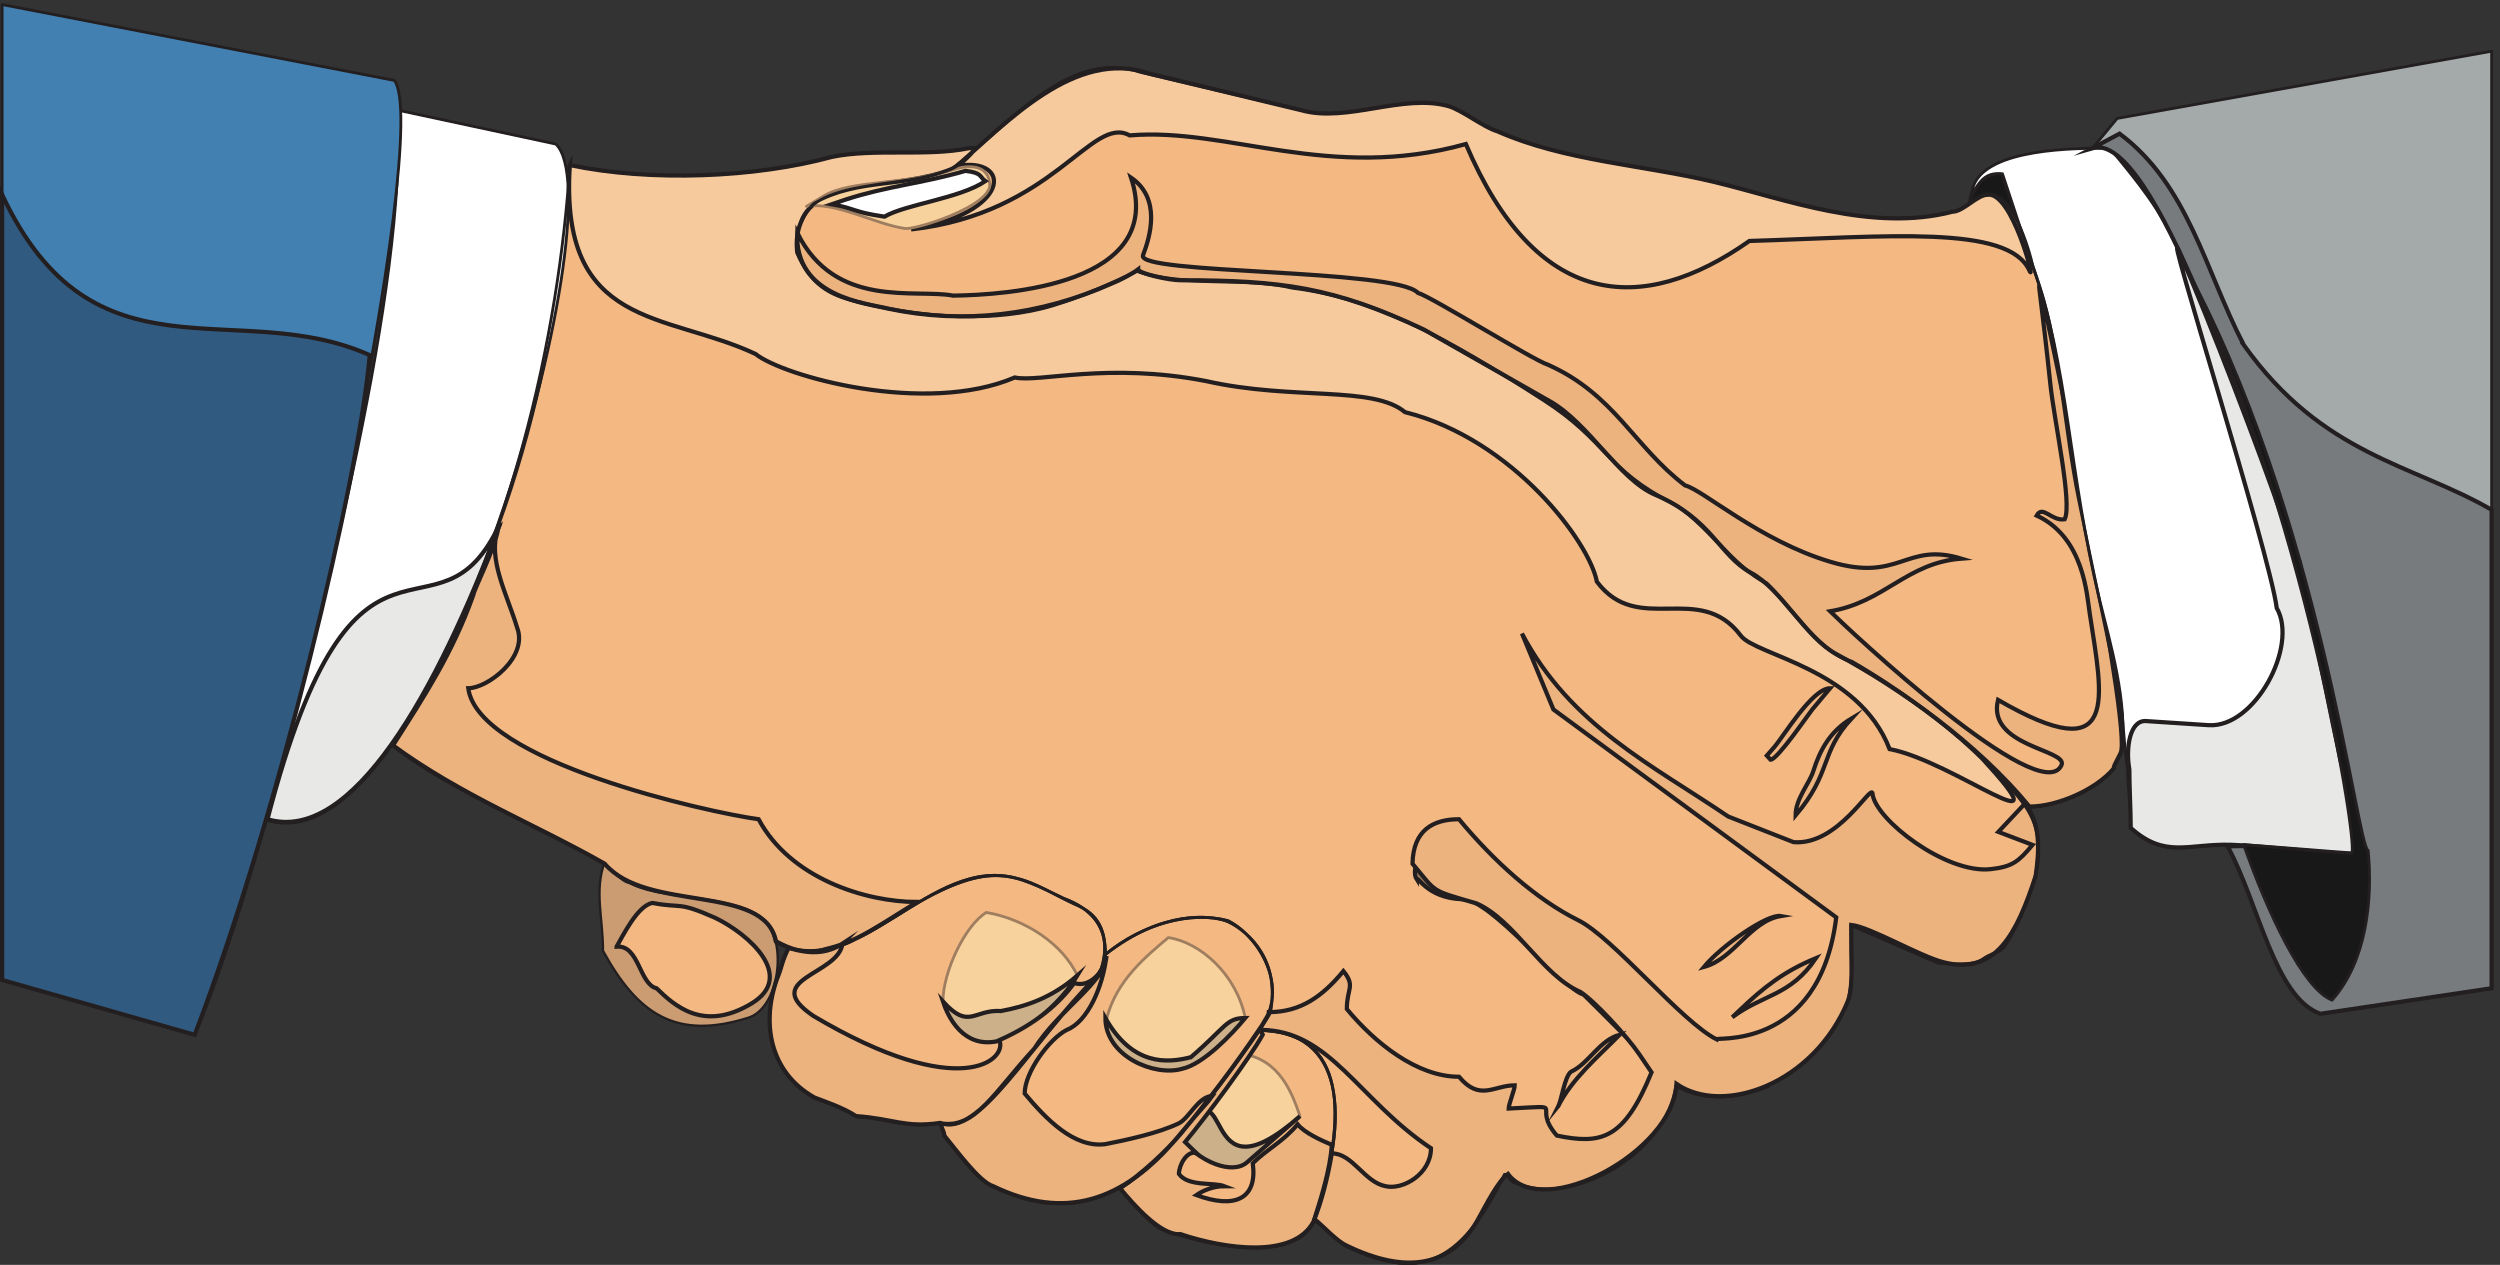 <svg xmlns="http://www.w3.org/2000/svg" xml:space="preserve" width="590.44" height="298.728"><rect width="100%" height="100%" fill="#333333" stroke="none"/><path d="M3496.05 1886.4c4.86 10.32 19.43 57.69 58.91 51.01 9.11-27.93 18.22-55.87 27.33-83.8-10.33 10.32-27.33 75.3-86.24 32.79" style="fill:#191818;fill-opacity:1;fill-rule:evenodd;stroke:none" transform="matrix(.133 0 0 -.133 .056 298.794)"/><path d="M3496.05 1886.4c4.86 10.32 19.43 57.69 58.91 51.01 9.11-27.93 18.22-55.87 27.33-83.8-10.33 10.32-27.33 75.3-86.24 32.79z" style="fill:none;stroke:#231f20;stroke-width:5.04;stroke-linecap:butt;stroke-linejoin:round;stroke-miterlimit:10;stroke-dasharray:none;stroke-opacity:1" transform="matrix(.133 0 0 -.133 .056 298.794)"/><path d="M1011.42 1953.42c142.72-30.03 329.17-22.7 465.81 14.65 74.7 15.38 168.23 0 242.93 15.38h12.14c-12.14-15.38-30.36-32.22-43.73-37.35-86.23-35.89-239.28-15.38-266.6-93.75-6.69-16.11-9.11-32.96-6.69-54.19 25.51-59.33 60.74-74.71 99.6-84.96 105.07-27.83 229.57-39.55 334.63-13.92 50.41 12.45 125.12 43.95 168.84 66.65 84.41-30.03 191.91-9.52 276.93-30.03 148.18-18.31 276.33-90.81 445.16-199.21 112.96-72.51 110.53-123.04 228.95-183.1 55.88-30.03 110.54-115.72 167.62-142.08 44.34-43.95 95.35-124.51 151.22-139.16 81.38-46.87 168.84-111.319 231.4-172.838 74.08-80.563 151.82-120.114 54.04-309.071-22.47-44.679-26.11-27.832-53.44-46.871-16.4-11.718-51.62-8.789-78.35-7.332l-155.47 67.383c0-44.672 6.07-89.351-6.07-134.762-43.73-127.429-205.27-209.461-304.87-150.14-17.61-122.309-186.45-216.789-286.05-172.11-6.07 0-12.14 14.653-18.21 14.653C2589.83-7.93 2512.7-24.769 2390.63 33.09c-12.75 5.86-45.55 41.738-58.3 46.87 67.41 187.489 52.83 336.899-96.57 336.899 57.09 76.172-1.21 167.719-55.87 194.821-66.2 17.582-150.61-5.129-217.42-60.059 0 52-18.82 74.707-55.87 90.09-31.58 14.641-68.63 37.348-99.6 44.668-155.47 44.68-281.18-187.488-430.58-112.789-12.76 68.851-88.67 68.121-210.13 89.359-46.16 9.52-61.95 21.973-94.14 49.801-111.736 68.84-272.068 127.441-374.709 209.461C934.293 1316.97 992.602 1661.2 1011.42 1953.42Zm677.76-6.59c93.53 66.65 204.67 216.79 335.24 171.38l286.04-67.38c80.77-22.7 180.37 30.03 261.15 7.32 24.9-7.32 61.94-37.35 86.84-44.67 118.43-52.73 261.15-60.06 385.64-90.09 124.5-30.02 279.37-90.08 422.69-52.73 18.83 0 43.73 30.03 61.95 30.03 43.73 7.32 74.7-97.41 80.77-127.44 62.55-172.11 63.77-368.39 118.43-591.77 18.22-73.97 51.01-185.289 38.86-267.32 0-7.332-13.96-25.64-13.96-32.961-30.98-37.347-99.6-67.379-149.4-67.379-92.92 112.789-230.17 210.2-341.92 270.25-55.87 29.3-97.17 115.72-153.04 145.75-55.87 30.03-68.63 95.21-170.05 138.42-63.77 27.1-117.82 126.7-186.44 165.52l-224.1 127.44c-160.33 75.43-252.03 87.88-432.41 87.88-20.04 0-74.7 11.72-74.7 19.05-10.32-8.06-32.18-19.05-46.14-24.9-128.15-57.13-263.58-73.24-397.8-44.68-38.26 9.52-166.4 19.77-161.55 134.76 0 7.32 18.83 45.41 30.98 52.73 80.77 44.68 160.94 24.17 242.92 60.79zM1520.35 580.191c-26.72-17.582-81.99-29.3-120.25-17.582-10.93-20.507-12.75-35.16-18.22-48.339-32.18-82.032-16.39-172.84 64.38-217.52 18.82-7.32 50.4-17.578 73.48-32.961 68.02-4.391 85.64-21.238 149.4-11.719 70.45-25.629 151.22 131.828 281.79 263.668 5.47 12.453 41.3 97.403-62.55 135.492-87.45 42.481-127.53 68.84-266-11.718-34-19.774-68.02-39.551-102.03-59.321zm442.12-28.57c101.42 79.828 187.05 68.848 213.17 60.059 26.11-8.789 102.03-62.25 78.95-165.52-27.94-47.609-111.75-156.73-161.55-216.789-99.59-120.109-205.27-150.14-329.77-90.082-24.89 7.32-68.01 67.383-86.84 90.082 0 7.32-6.07 14.649-6.07 21.969 60.73-11.719 96.56 57.859 165.79 132.558 43.12 68.122 125.73 122.313 126.32 167.723zm275.11-133.293c152.44-5.859 155.48-148.68 99-331.777-35.84-107.66-264.79-27.102-274.51-22.7-18.83 8.06-55.26 49.797-74.09 72.508 81.38 41.743 210.74 226.309 249.6 281.969" style="fill:#f4b882;fill-opacity:1;fill-rule:evenodd;stroke:none" transform="matrix(.133 0 0 -.133 .056 298.794)"/><path d="M1011.42 1953.42c142.72-30.03 329.17-22.7 465.81 14.65 74.7 15.38 168.23 0 242.93 15.38h12.14c-12.14-15.38-30.36-32.22-43.73-37.35-86.23-35.89-239.28-15.38-266.6-93.75-6.69-16.11-9.11-32.96-6.69-54.19 25.51-59.33 60.74-74.71 99.6-84.96 105.07-27.83 229.57-39.55 334.63-13.92 50.41 12.45 125.12 43.95 168.84 66.65 84.41-30.03 191.91-9.52 276.93-30.03 148.18-18.31 276.33-90.81 445.16-199.21 112.96-72.51 110.53-123.04 228.95-183.1 55.88-30.03 110.54-115.72 167.62-142.08 44.34-43.95 95.35-124.51 151.22-139.16 81.38-46.87 168.84-111.319 231.4-172.838 74.08-80.563 151.82-120.114 54.04-309.071-22.47-44.679-26.11-27.832-53.44-46.871-16.4-11.718-51.62-8.789-78.35-7.332l-155.47 67.383c0-44.672 6.07-89.351-6.07-134.762-43.73-127.429-205.27-209.461-304.87-150.14-17.61-122.309-186.45-216.789-286.05-172.11-6.07 0-12.14 14.653-18.21 14.653C2589.83-7.93 2512.7-24.769 2390.63 33.09c-12.75 5.86-45.55 41.738-58.3 46.87 67.41 187.489 52.83 336.899-96.57 336.899 57.09 76.172-1.21 167.719-55.87 194.821-66.2 17.582-150.61-5.129-217.42-60.059 0 52-18.82 74.707-55.87 90.09-31.58 14.641-68.63 37.348-99.6 44.668-155.47 44.68-281.18-187.488-430.58-112.789-12.76 68.851-88.67 68.121-210.13 89.359-46.16 9.52-61.95 21.973-94.14 49.801-111.736 68.84-272.068 127.441-374.709 209.461C934.293 1316.97 992.602 1661.2 1011.42 1953.42Zm677.76-6.59c93.53 66.65 204.67 216.79 335.24 171.38l286.04-67.38c80.77-22.7 180.37 30.03 261.15 7.32 24.9-7.32 61.94-37.35 86.84-44.67 118.43-52.73 261.15-60.06 385.64-90.09 124.5-30.02 279.37-90.08 422.69-52.73 18.83 0 43.73 30.03 61.95 30.03 43.73 7.32 74.7-97.41 80.77-127.44 62.55-172.11 63.77-368.39 118.43-591.77 18.22-73.97 51.01-185.289 38.86-267.32 0-7.332-13.96-25.64-13.96-32.961-30.98-37.347-99.6-67.379-149.4-67.379-92.92 112.789-230.17 210.2-341.92 270.25-55.87 29.3-97.17 115.72-153.04 145.75-55.87 30.03-68.63 95.21-170.05 138.42-63.77 27.1-117.82 126.7-186.44 165.52l-224.1 127.44c-160.33 75.43-252.03 87.88-432.41 87.88-20.04 0-74.7 11.72-74.7 19.05-10.32-8.06-32.18-19.05-46.14-24.9-128.15-57.13-263.58-73.24-397.8-44.68-38.26 9.52-166.4 19.77-161.55 134.76 0 7.32 18.83 45.41 30.98 52.73 80.77 44.68 160.94 24.17 242.92 60.79zM1520.35 580.191c-26.72-17.582-81.99-29.3-120.25-17.582-10.93-20.507-12.75-35.16-18.22-48.339-32.18-82.032-16.39-172.84 64.38-217.52 18.82-7.32 50.4-17.578 73.48-32.961 68.02-4.391 85.64-21.238 149.4-11.719 70.45-25.629 151.22 131.828 281.79 263.668 5.47 12.453 41.3 97.403-62.55 135.492-87.45 42.481-127.53 68.84-266-11.718-34-19.774-68.02-39.551-102.03-59.321zm442.12-28.57c101.42 79.828 187.05 68.848 213.17 60.059 26.11-8.789 102.03-62.25 78.95-165.52-27.94-47.609-111.75-156.73-161.55-216.789-99.59-120.109-205.27-150.14-329.77-90.082-24.89 7.32-68.01 67.383-86.84 90.082 0 7.32-6.07 14.649-6.07 21.969 60.73-11.719 96.56 57.859 165.79 132.558 43.12 68.122 125.73 122.313 126.32 167.723zm275.11-133.293c152.44-5.859 155.48-148.68 99-331.777-35.84-107.66-264.79-27.102-274.51-22.7-18.83 8.06-55.26 49.797-74.09 72.508 81.38 41.743 210.74 226.309 249.6 281.969z" style="fill:none;stroke:#231f20;stroke-width:5.04;stroke-linecap:butt;stroke-linejoin:round;stroke-miterlimit:10;stroke-dasharray:none;stroke-opacity:1" transform="matrix(.133 0 0 -.133 .056 298.794)"/><path d="M1073.38 716.406c6.07-7.32 30.97-37.351 43.72-37.351 68.02-22.707 155.48-22.707 223.5-52.731 61.94-30.027 47.37-167.719-11.54-186.758-129.36-41.019-197.38 6.59-258.72 118.641 0 60.059-15.79 105.469 3.04 158.199" style="fill:#cb9c72;fill-opacity:1;fill-rule:evenodd;stroke:none" transform="matrix(.133 0 0 -.133 .056 298.794)"/><path d="M1073.38 716.406c6.07-7.32 30.97-37.351 43.72-37.351 68.02-22.707 155.48-22.707 223.5-52.731 61.94-30.027 47.37-167.719-11.54-186.758-129.36-41.019-197.38 6.59-258.72 118.641 0 60.059-15.79 105.469 3.04 158.199z" style="fill:none;stroke:#231f20;stroke-width:4.183;stroke-linecap:butt;stroke-linejoin:round;stroke-miterlimit:10;stroke-dasharray:none;stroke-opacity:1" transform="matrix(.133 0 0 -.133 .056 298.794)"/><path d="M1011.43 1953.42c142.72-30.03 329.17-22.7 465.81 14.65 74.7 15.38 168.23 0 242.93 15.38h12.14c-12.14-15.38-30.36-32.22-43.73-37.35-86.23-35.89-239.28-15.38-266.6-93.75-6.69-16.11-9.11-32.96-6.69-54.19 25.51-59.33 60.74-74.71 99.6-84.96 105.07-27.83 229.57-39.55 334.63-13.92 50.41 12.45 125.11 43.95 168.84 66.65 84.41-30.03 191.91-9.52 276.93-30.03 148.18-18.31 276.33-90.81 445.16-199.21 112.96-72.51 110.53-123.04 228.95-183.1 55.88-30.03 110.54-115.72 167.62-142.08 44.34-43.95 95.35-124.51 151.22-139.16 81.38-46.87 168.84-111.319 231.39-172.838 155.47-169.184-51.01-4.403-164.58 16.84-55.27 143.548-238.07 166.258-264.18 201.408-74.09 98.14-182.2-2.19-255.68 95.95-12.75 68.84-147.58 252.67-340.7 301.01-57.09 47.6-199.2 20.51-352.24 54.93-176.12 34.42-297.59-2.93-340.71 6.59-159.11-68.11-411.14 2.2-460.34 41.75-159.11 74.7-348.591 43.21-329.77 335.43zm687.48-1.46c87.45 76.17 210.74 209.46 341.31 164.05l270.25-65.18c80.77-22.7 180.37 30.03 261.15 7.32 24.9-7.32 61.94-37.35 86.84-44.67 118.43-52.73 261.15-60.06 385.64-90.09 124.5-30.02 279.37-90.08 422.69-52.73 18.83 0 43.73 30.03 61.95 30.03 43.73 7.32 86.84-161.86 74.7-134.76-37.05 82.76-255.07 60.06-497.39 52.73-192.52-135.49-378.96-120.11-503.46 172.11-242.32-67.38-422.69 30.03-596.99 15.38-68.02 37.36-134.21-138.42-388.07-166.98 178.55 29.29 180.37 129.63 81.38 112.79" style="fill:#f6ca9d;fill-opacity:1;fill-rule:evenodd;stroke:none" transform="matrix(.133 0 0 -.133 .056 298.794)"/><path d="M1011.43 1953.42c142.72-30.03 329.17-22.7 465.81 14.65 74.7 15.38 168.23 0 242.93 15.38h12.14c-12.14-15.38-30.36-32.22-43.73-37.35-86.23-35.89-239.28-15.38-266.6-93.75-6.69-16.11-9.11-32.96-6.69-54.19 25.51-59.33 60.74-74.71 99.6-84.96 105.07-27.83 229.57-39.55 334.63-13.92 50.41 12.45 125.11 43.95 168.84 66.65 84.41-30.03 191.91-9.52 276.93-30.03 148.18-18.31 276.33-90.81 445.16-199.21 112.96-72.51 110.53-123.04 228.95-183.1 55.88-30.03 110.54-115.72 167.62-142.08 44.34-43.95 95.35-124.51 151.22-139.16 81.38-46.87 168.84-111.319 231.39-172.838 155.47-169.184-51.01-4.403-164.58 16.84-55.27 143.548-238.07 166.258-264.18 201.408-74.09 98.14-182.2-2.19-255.68 95.95-12.75 68.84-147.58 252.67-340.7 301.01-57.09 47.6-199.2 20.51-352.24 54.93-176.12 34.42-297.59-2.93-340.71 6.59-159.11-68.11-411.14 2.2-460.34 41.75-159.11 74.7-348.591 43.21-329.77 335.43zm687.48-1.46c87.45 76.17 210.74 209.46 341.31 164.05l270.25-65.18c80.77-22.7 180.37 30.03 261.15 7.32 24.9-7.32 61.94-37.35 86.84-44.67 118.43-52.73 261.15-60.06 385.64-90.09 124.5-30.02 279.37-90.08 422.69-52.73 18.83 0 43.73 30.03 61.95 30.03 43.73 7.32 86.84-161.86 74.7-134.76-37.05 82.76-255.07 60.06-497.39 52.73-192.52-135.49-378.96-120.11-503.46 172.11-242.32-67.38-422.69 30.03-596.99 15.38-68.02 37.36-134.21-138.42-388.07-166.98 178.55 29.29 180.37 129.63 81.38 112.79z" style="fill:none;stroke:#231f20;stroke-width:7.5;stroke-linecap:butt;stroke-linejoin:miter;stroke-miterlimit:10;stroke-dasharray:none;stroke-opacity:1" transform="matrix(.133 0 0 -.133 .056 298.794)"/><path d="M1094.51 565.527c10.32 17.571 37.04 73.239 63.76 77.629 54.05-10.25 43.12 3.66 111.14-26.371 61.95-30.019 142.72-104 65.59-151.597-86.24-52.731-138.47-3.661-169.44 26.367-30.97 7.32-30.97 77.633-71.05 73.972" style="fill:#f4b882;fill-opacity:1;fill-rule:evenodd;stroke:none" transform="matrix(.133 0 0 -.133 .056 298.794)"/><path d="M1094.51 565.527c10.32 17.571 37.04 73.239 63.76 77.629 54.05-10.25 43.12 3.66 111.14-26.371 61.95-30.019 142.72-104 65.59-151.597-86.24-52.731-138.47-3.661-169.44 26.367-30.97 7.32-30.97 77.633-71.05 73.972z" style="fill:none;stroke:#231f20;stroke-width:7.5;stroke-linecap:butt;stroke-linejoin:miter;stroke-miterlimit:10;stroke-dasharray:none;stroke-opacity:1" transform="matrix(.133 0 0 -.133 .056 298.794)"/><path d="M2206 375.109c66.2-10.257 88.06-69.578 102.03-110.597l-94.13-82.024c-26.11-22.707-84.42 0-120.86 45.403 24.9 30.031 75.92 94.48 112.96 147.218zM1751.13 626.32c-37.66-22.711-77.13-105.468-77.13-158.199 18.22-52.73 55.87-88.621 112.35-65.922 55.27 29.301 101.42 69.582 126.32 112.063-25.5 54.929-90.49 99.609-161.54 112.058zm323.09-44.679c-35.83-30.762-92.92-74.7-109.93-145.75 0-67.379 85.03-101.801 134.83-87.153 37.04 8.063 86.84 60.063 111.74 90.082-15.79 78.371-80.77 134.762-136.64 142.821zM1695.26 1946.09c24.29 8.05 61.94 8.79 61.94-30.03-6.07-37.35-124.5-75.43-149.4-75.43-55.87 8.05-124.5 48.33-176.12 39.55l30.37 18.3c47.98 29.31 150.61 19.79 233.21 47.61" style="fill:#f8d29d;fill-opacity:1;fill-rule:evenodd;stroke:none" transform="matrix(.133 0 0 -.133 .056 298.794)"/><path d="M2206 375.109c66.2-10.257 88.06-69.578 102.03-110.597l-94.13-82.024c-26.11-22.707-84.42 0-120.86 45.403 24.9 30.031 75.92 94.48 112.96 147.218zM1751.13 626.32c-37.66-22.711-77.13-105.468-77.13-158.199 18.22-52.73 55.87-88.621 112.35-65.922 55.27 29.301 101.42 69.582 126.32 112.063-25.5 54.929-90.49 99.609-161.54 112.058zm323.09-44.679c-35.83-30.762-92.92-74.7-109.93-145.75 0-67.379 85.03-101.801 134.83-87.153 37.04 8.063 86.84 60.063 111.74 90.082-15.79 78.371-80.77 134.762-136.64 142.821zM1695.26 1946.09c24.29 8.05 61.94 8.79 61.94-30.03-6.07-37.35-124.5-75.43-149.4-75.43-55.87 8.05-124.5 48.33-176.12 39.55l30.37 18.3c47.98 29.31 150.61 19.79 233.21 47.61z" style="fill:none;stroke:#9f7e60;stroke-width:5.04;stroke-linecap:butt;stroke-linejoin:round;stroke-miterlimit:10;stroke-dasharray:none;stroke-opacity:1" transform="matrix(.133 0 0 -.133 .056 298.794)"/><path d="M1714.08 1943.17c30.37-3.66 24.29-10.25 35.23-18.31-45.55-30.76-141.51-41.01-179.16-62.99-55.87 8.06-52.23 14.65-93.53 21.98l23.69 8.05c76.52 24.9 136.04 28.56 213.77 51.27" style="fill:#fff;fill-opacity:1;fill-rule:evenodd;stroke:none" transform="matrix(.133 0 0 -.133 .056 298.794)"/><path d="M1714.08 1943.17c30.37-3.66 24.29-10.25 35.23-18.31-45.55-30.76-141.51-41.01-179.16-62.99-55.87 8.06-52.23 14.65-93.53 21.98l23.69 8.05c76.52 24.9 136.04 28.56 213.77 51.27z" style="fill:none;stroke:#231f20;stroke-width:7.5;stroke-linecap:butt;stroke-linejoin:miter;stroke-miterlimit:10;stroke-dasharray:none;stroke-opacity:1" transform="matrix(.133 0 0 -.133 .056 298.794)"/><path d="m2308.03 264.516-94.13-82.02c-26.11-22.711-84.42 0-120.86 45.399 102.03 150.152 27.94-128.16 214.99 36.621zM2114.3 369.258c-42.51-10.992-103.85-15.383-151.83 69.566 0-67.379 86.85-104.726 136.65-90.078 37.04 8.059 86.84 60.059 111.74 90.078-34.01 0-33.4-15.379-96.56-69.566zm-337.06 82.019c-49.19 2.93-56.48-34.422-103.24 16.848 18.22-54.199 57.09-87.891 113.57-65.18 48.58 23.43 96.56 64.45 125.1 111.321-46.15-40.282-92.31-54.93-135.43-62.989" style="fill:#ccb089;fill-opacity:1;fill-rule:evenodd;stroke:none" transform="matrix(.133 0 0 -.133 .056 298.794)"/><path d="m2308.03 264.516-94.13-82.02c-26.11-22.711-84.42 0-120.86 45.399 102.03 150.152 27.94-128.16 214.99 36.621zM2114.3 369.258c-42.51-10.992-103.85-15.383-151.83 69.566 0-67.379 86.85-104.726 136.65-90.078 37.04 8.059 86.84 60.059 111.74 90.078-34.01 0-33.4-15.379-96.56-69.566zm-337.06 82.019c-49.19 2.93-56.48-34.422-103.24 16.848 18.22-54.199 57.09-87.891 113.57-65.18 48.58 23.43 96.56 64.45 125.1 111.321-46.15-40.282-92.31-54.93-135.43-62.989z" style="fill:none;stroke:#231f20;stroke-width:7.5;stroke-linecap:butt;stroke-linejoin:miter;stroke-miterlimit:10;stroke-dasharray:none;stroke-opacity:1" transform="matrix(.133 0 0 -.133 .056 298.794)"/><path d="M2260.66 424.188c12.76 0 24.9 0 37.05-7.333l68.62 21.969c0-44.668 105.68-104.726 130.58-120.109 49.8-21.969 68.62-104.731 124.5-104.731-18.83-7.32-43.73 0-62.56 7.321-37.04 15.383-80.77 68.121-117.82 82.761-24.9 14.649-80.77 74.711-99.6 97.411-24.89 0-55.87 7.328-80.77 22.711zm714.81-101.813c40.69-30.758 108.1-28.559 165.79-2.93-74.7-36.621-158.5 21.243-227.74 82.032-38.26 33.687-75.91 90.82-113.56 112.789-61.95 30.031-123.9 127.441-186.45 157.468-6.07 0-35.83 7.321-41.9 14.641 0 30.031-21.26 57.859-40.09 65.191-6.07-14.652-27.93-49.07-15.79-67.378 0 10.25 16.4-32.231 79.56-34.43 47.37 5.859 182.19-161.863 216.2-169.184 84.42-82.758 160.94-164.789 163.98-158.199" style="fill:#9f7e60;fill-opacity:1;fill-rule:evenodd;stroke:none" transform="matrix(.133 0 0 -.133 .056 298.794)"/><path d="M2260.66 424.188c12.76 0 24.9 0 37.05-7.333l68.62 21.969c0-44.668 105.68-104.726 130.58-120.109 49.8-21.969 68.62-104.731 124.5-104.731-18.83-7.32-43.73 0-62.56 7.321-37.04 15.383-80.77 68.121-117.82 82.761-24.9 14.649-80.77 74.711-99.6 97.411-24.89 0-55.87 7.328-80.77 22.711zm714.81-101.813c40.69-30.758 108.1-28.559 165.79-2.93-74.7-36.621-158.5 21.243-227.74 82.032-38.26 33.687-75.91 90.82-113.56 112.789-61.95 30.031-123.9 127.441-186.45 157.468-6.07 0-35.83 7.321-41.9 14.641 0 30.031-21.26 57.859-40.09 65.191-6.07-14.652-27.93-49.07-15.79-67.378 0 10.25 16.4-32.231 79.56-34.43 47.37 5.859 182.19-161.863 216.2-169.184 84.42-82.758 160.94-164.789 163.98-158.199z" style="fill:none;stroke:#231f20;stroke-width:7.5;stroke-linecap:butt;stroke-linejoin:miter;stroke-miterlimit:10;stroke-dasharray:none;stroke-opacity:1" transform="matrix(.133 0 0 -.133 .056 298.794)"/><path d="M3048.35 400.699c-61.95 30.371-184.63 181.59-246.56 211.949-74.71 37.051-149.41 104.461-211.36 179.161-46.14 0-81.38-19.43-82.59-78.95 44.33-52.839 30.36-46.16 113.57-70.449 68.01-29.762 115.99-127.531 184.62-157.289 24.9-15.789 82.6-78.34 104.46-110.531l21.86-32.192c-48.59-119.027-88.67-128.75-168.22-112.347-47.98 55.871 25.5 53.437-85.64 47.98 0 7.278 10.93 34 10.93 41.289-37.04 0-61.94-29.148-98.99 15.192-74.7 0-149.4 60.117-199.2 120.238 0 37.66 15.79 40.09-6.07 67.41-37.65-45.539-76.52-72.871-132.39-72.871 0-7.289-15.19-24.301-15.19-31.578 123.9 0 174.3-124.5 303.05-210.129 0-45.551-49.8-74.703-80.77-67.41-37.65 7.277-58.3 58.297-95.35 58.297-7.29-44.34-19.43-89.278-30.97-116.61 18.84-15.18 38.87-38.859 57.69-47.37 103.85-50.4 185.23-38.86 232.6 46.16 15.19 27.331 35.84 68.632 53.45 81.382 62.55-84.422 293.94 39.469 299.4 159.719 83.2-57.09 243.53 0 304.27 146.969 9.11 21.261 6.07 69.84 6.07 91.711v43.718c33.4-3.636 120.86-55.257 163.37-66.199 93.52-24.289 130.57 51.02 163.97 153.051 6.68 44.941 9.11 93.52-18.83 128.75l-47.37-50.41 60.73-23.078c-24.9-29.762-35.83-38.871-74.7-43.121-79.55-8.5-205.27 88.668-209.52 134.218-1.82 18.832-60.73-92.918-140.29-86.238l-115.99 45.551c-133 90.488-279.97 160.937-366.21 324.908l55.87-134.818 502.25-369.25c-29.76-242.313-223.49-210.731-211.95-216.813Zm-282.4-119.64c6.07 7.293 11.53 54.66 23.68 62.55 31.58 14.582 49.8 55.879 86.25 65.59-38.88-39.469-85.64-78.949-109.93-128.14Zm259.32 248.39c30.97 37.66 112.96 94.742 136.64 90.492-54.66-9.113-82.59-75.91-136.64-90.492zm50.4-89.269 12.15 11.539c44.94 43.121 80.77 70.441 136.65 93.519-45.55-67.41-93.53-63.769-148.8-105.058zm112.37 358.308c0 29.762 24.89 57.09 31.57 78.953 12.14 38.258 30.36 71.059 68.02 93.528-57.09-61.949-34.62-95.957-99.59-172.481zm61.34 225.922c-31.59 0-82.61-85.629-99.61-105.058l-12.76-14.582 6.68-7.29c12.15 0 68.02 81.989 74.1 89.282zm-917.05-946.8c-35.23-66.801-157.29-49.188-236.86-22.47-33.4-3.64-81.98 51.02-106.88 81.38 39.47 26.121 83.2 67.41 108.1 97.171 49.8 60.129 97.78 123.891 139.69 185.84l5.46-10.332c-21.87-40.078-100.82-146.359-137.86-190.687l20.04-19.442c-17.01 4.86-30.98-21.859-30.98-37.039 16.4-23.082 61.95-14.582 80.78-21.859-18.83 0-37.66-7.293-49.8-15.793 67.41-24.899 108.71-7.899 100.2 56.48 24.91 24.903 54.66 38.86 79.57 69.231 12.14-15.18 41.9-28.539 60.72-36.442-2.43-43.117-20.04-97.777-32.18-136.039zm-368.04 471.28c-.6-44.942-85.02-95.961-128.14-164.59-69.23-74.692-105.06-143.93-165.79-132.391 0-7.289 6.07-14.57 6.07-21.859 18.83-22.469 61.95-82.602 86.84-89.879 124.5-60.133 230.18-30.371 329.77 89.879 49.8 60.121 46.77 52.828 59.52 70.449-24.9-.609-41.3-39.48-59.52-48.59-36.43-17.609-93.52-29.762-130.57-37.051-55.87-7.277-105.67 44.95-143.32 89.891 0 37.648 43.72 97.172 74.7 112.961 37.65 14.57 64.37 77.73 70.44 131.18zM883.895 1306.81c-18.832-52.84 15.789-114.78 34.007-174.9 20.039-52.84-52.839-107.5-86.847-107.5 17.609-129.961 425.725-220.449 515.605-232.601 55.87-104.457 188.87-146.969 281.79-146.969-67.41-40.692-103.24-69.84-163.37-83.809-32.18-10.929-61.94 0-87.45 13.969-20.65 103.238-230.17 50.41-304.25 137.859C954.941 780.27 817.082 834.93 697.441 922.988c56.481 88.672 105.672 163.372 142.723 267.222 0 7.28 38.867 83.2 43.731 116.6zm611.555-736.06c-26.72-17.609-57.09-19.43-95.35-7.289-10.93-20.652-12.75-35.223-18.22-48.582-32.18-81.988-16.39-172.481 64.38-217.418 18.82-7.289 50.4-17.609 73.48-32.801 68.02-4.851 85.64-21.25 149.4-12.14 70.45-25.508 151.22 131.781 281.79 264.179 2.43 6.071-15.79-24.898-43.72-15.789-26.72-35.828-66.2-71.66-133-101.422 15.18-34.617-69.24-111.75-330.38 43.121-96.56 65.59 45.55 72.871 51.62 128.141zm196.77 1150.85c93.52 1.22 378.35 18.83 315.8 209.53 54.05-37.05 34.01-104.46 21.26-137.86-12.76-34.01 447.6-23.69 488.28-66.81 24.89-7.28 205.87-120.24 230.77-127.53 118.43-52.84 153.05-145.76 243.55-214.38 30.96-7.29 133-98.39 257.5-135.43 124.48-37.66 133 35.83 233.19 5.46-97.17-7.29-136.03-77.13-233.19-93.52 29.14-29.15 375.91-354.669 411.14-272.689 10.32 27.328-133.01 32.801-112.96 115.389 218.02-126.319 185.83 2.43 162.76 154.26-4.86 30.37-9.72 134.22-94.14 173.08 10.93 19.44 26.12-10.32 49.8-6.68 13.97 28.55-18.83 175.52-25.51 240.5-6.68 64.37-13.96 123.28-19.43 168.22-9.72 75.92 157.9-736.062 145.75-818.038 0-7.293-13.96-26.122-13.96-33.411-30.98-37.043-99.6-67.41-149.4-67.41-92.92 112.957-230.17 210.129-341.92 270.249-55.87 29.16-97.17 115.39-153.04 145.15-55.87 30.37-68.63 95.35-170.05 138.47-63.77 27.33-117.82 126.93-186.44 165.8l-224.1 127.53c-160.33 75.31-252.03 87.45-432.41 87.45-20.04 0-74.7 12.15-74.7 19.44-10.32-7.9-32.18-19.44-46.14-24.9-128.15-57.09-263.58-73.49-397.8-44.94-38.26 9.71-166.4 20.04-161.55 134.82 67.42-136.65 210.13-98.99 276.94-111.75" style="fill:#edb37f;fill-opacity:1;fill-rule:evenodd;stroke:none" transform="matrix(.133 0 0 -.133 .056 298.794)"/><path d="M3048.35 400.699c-61.95 30.371-184.63 181.59-246.56 211.949-74.71 37.051-149.41 104.461-211.36 179.161-46.14 0-81.38-19.43-82.59-78.95 44.33-52.839 30.36-46.16 113.57-70.449 68.01-29.762 115.99-127.531 184.62-157.289 24.9-15.789 82.6-78.34 104.46-110.531l21.86-32.192c-48.59-119.027-88.67-128.75-168.22-112.347-47.98 55.871 25.5 53.437-85.64 47.98 0 7.278 10.93 34 10.93 41.289-37.04 0-61.94-29.148-98.99 15.192-74.7 0-149.4 60.117-199.2 120.238 0 37.66 15.79 40.09-6.07 67.41-37.65-45.539-76.52-72.871-132.39-72.871 0-7.289-15.19-24.301-15.19-31.578 123.9 0 174.3-124.5 303.05-210.129 0-45.551-49.8-74.703-80.77-67.41-37.65 7.277-58.3 58.297-95.35 58.297-7.29-44.34-19.43-89.278-30.97-116.61 18.84-15.18 38.87-38.859 57.69-47.37 103.85-50.4 185.23-38.86 232.6 46.16 15.19 27.331 35.84 68.632 53.45 81.382 62.55-84.422 293.94 39.469 299.4 159.719 83.2-57.09 243.53 0 304.27 146.969 9.11 21.261 6.07 69.84 6.07 91.711v43.718c33.4-3.636 120.86-55.257 163.37-66.199 93.52-24.289 130.57 51.02 163.97 153.051 6.68 44.941 9.11 93.52-18.83 128.75l-47.37-50.41 60.73-23.078c-24.9-29.762-35.83-38.871-74.7-43.121-79.55-8.5-205.27 88.668-209.52 134.218-1.82 18.832-60.73-92.918-140.29-86.238l-115.99 45.551c-133 90.488-279.97 160.937-366.21 324.908l55.87-134.818 502.25-369.25c-29.76-242.313-223.49-210.731-211.95-216.813Zm-282.4-119.64c6.07 7.293 11.53 54.66 23.68 62.55 31.58 14.582 49.8 55.879 86.25 65.59-38.88-39.469-85.64-78.949-109.93-128.14Zm259.32 248.39c30.97 37.66 112.96 94.742 136.64 90.492-54.66-9.113-82.59-75.91-136.64-90.492zm50.4-89.269 12.15 11.539c44.94 43.121 80.77 70.441 136.65 93.519-45.55-67.41-93.53-63.769-148.8-105.058zm112.37 358.308c0 29.762 24.89 57.09 31.57 78.953 12.14 38.258 30.36 71.059 68.02 93.528-57.09-61.949-34.62-95.957-99.59-172.481zm61.34 225.922c-31.59 0-82.61-85.629-99.61-105.058l-12.76-14.582 6.68-7.29c12.15 0 68.02 81.989 74.1 89.282zm-917.05-946.8c-35.23-66.801-157.29-49.188-236.86-22.47-33.4-3.64-81.98 51.02-106.88 81.38 39.47 26.121 83.2 67.41 108.1 97.171 49.8 60.129 97.78 123.891 139.69 185.84l5.46-10.332c-21.87-40.078-100.82-146.359-137.86-190.687l20.04-19.442c-17.01 4.86-30.98-21.859-30.98-37.039 16.4-23.082 61.95-14.582 80.78-21.859-18.83 0-37.66-7.293-49.8-15.793 67.41-24.899 108.71-7.899 100.2 56.48 24.91 24.903 54.66 38.86 79.57 69.231 12.14-15.18 41.9-28.539 60.72-36.442-2.43-43.117-20.04-97.777-32.18-136.039zm-368.04 471.28c-.6-44.942-85.02-95.961-128.14-164.59-69.23-74.692-105.06-143.93-165.79-132.391 0-7.289 6.07-14.57 6.07-21.859 18.83-22.469 61.95-82.602 86.84-89.879 124.5-60.133 230.18-30.371 329.77 89.879 49.8 60.121 46.77 52.828 59.52 70.449-24.9-.609-41.3-39.48-59.52-48.59-36.43-17.609-93.52-29.762-130.57-37.051-55.87-7.277-105.67 44.95-143.32 89.891 0 37.648 43.72 97.172 74.7 112.961 37.65 14.57 64.37 77.73 70.44 131.18zM883.895 1306.81c-18.832-52.84 15.789-114.78 34.007-174.9 20.039-52.84-52.839-107.5-86.847-107.5 17.609-129.961 425.725-220.449 515.605-232.601 55.87-104.457 188.87-146.969 281.79-146.969-67.41-40.692-103.24-69.84-163.37-83.809-32.18-10.929-61.94 0-87.45 13.969-20.65 103.238-230.17 50.41-304.25 137.859C954.941 780.27 817.082 834.93 697.441 922.988c56.481 88.672 105.672 163.372 142.723 267.222 0 7.28 38.867 83.2 43.731 116.6zm611.555-736.06c-26.72-17.609-57.09-19.43-95.35-7.289-10.93-20.652-12.75-35.223-18.22-48.582-32.18-81.988-16.39-172.481 64.38-217.418 18.82-7.289 50.4-17.609 73.48-32.801 68.02-4.851 85.64-21.25 149.4-12.14 70.45-25.508 151.22 131.781 281.79 264.179 2.43 6.071-15.79-24.898-43.72-15.789-26.72-35.828-66.2-71.66-133-101.422 15.18-34.617-69.24-111.75-330.38 43.121-96.56 65.59 45.55 72.871 51.62 128.141zm196.77 1150.85c93.52 1.22 378.35 18.83 315.8 209.53 54.05-37.05 34.01-104.46 21.26-137.86-12.76-34.01 447.6-23.69 488.28-66.81 24.89-7.28 205.87-120.24 230.77-127.53 118.43-52.84 153.05-145.76 243.55-214.38 30.96-7.29 133-98.39 257.5-135.43 124.48-37.66 133 35.83 233.19 5.46-97.17-7.29-136.03-77.13-233.19-93.52 29.14-29.15 375.91-354.669 411.14-272.689 10.32 27.328-133.01 32.801-112.96 115.389 218.02-126.319 185.83 2.43 162.76 154.26-4.86 30.37-9.72 134.22-94.14 173.08 10.93 19.44 26.12-10.32 49.8-6.68 13.97 28.55-18.83 175.52-25.51 240.5-6.68 64.37-13.96 123.28-19.43 168.22-9.72 75.92 157.9-736.062 145.75-818.038 0-7.293-13.96-26.122-13.96-33.411-30.98-37.043-99.6-67.41-149.4-67.41-92.92 112.957-230.17 210.129-341.92 270.249-55.87 29.16-97.17 115.39-153.04 145.15-55.87 30.37-68.63 95.35-170.05 138.47-63.77 27.33-117.82 126.93-186.44 165.8l-224.1 127.53c-160.33 75.31-252.03 87.45-432.41 87.45-20.04 0-74.7 12.15-74.7 19.44-10.32-7.9-32.18-19.44-46.14-24.9-128.15-57.09-263.58-73.49-397.8-44.94-38.26 9.71-166.4 20.04-161.55 134.82 67.42-136.65 210.13-98.99 276.94-111.75z" style="fill:none;stroke:#231f20;stroke-width:7.5;stroke-linecap:butt;stroke-linejoin:miter;stroke-miterlimit:10;stroke-dasharray:none;stroke-opacity:1" transform="matrix(.133 0 0 -.133 .056 298.794)"/><path d="M3497.76 1893.37c16.39 32.95 27.93 47.6 57.69 44.67l66.8-202.14c34.62-104.73 43.73-257.8 68.02-374.98l74.7-359.61c6.08-37.349 6.08-82.759 12.76-120.111 0-30.027 6.07-74.699 6.07-104.73 61.34-57.129 102.64-27.828 179.76-30.028 44.94-1.472 194.34-15.382 223.49-16.109-3.64 26.359-13.96 91.547-19.42 114.25-38.27 158.198-54.67 319.318-110.54 469.458-43.73 127.44-133.61 361.81-188.27 487.04-30.97 71.05-72.87 122.31-122.67 182.37-61.95 0-217.42 0-242.32-67.38zM706.555 2050.83l279.968-60.06c111.747-104.73-213.769-1291.2-511.96-1201.122 104.46 400.622 244.75 938.932 231.992 1261.182" style="fill:#fff;fill-opacity:1;fill-rule:evenodd;stroke:none" transform="matrix(.133 0 0 -.133 .056 298.794)"/><path d="M3497.76 1893.37c16.39 32.95 27.93 47.6 57.69 44.67l66.8-202.14c34.62-104.73 43.73-257.8 68.02-374.98l74.7-359.61c6.08-37.349 6.08-82.759 12.76-120.111 0-30.027 6.07-74.699 6.07-104.73 61.34-57.129 102.64-27.828 179.76-30.028 44.94-1.472 194.34-15.382 223.49-16.109-3.64 26.359-13.96 91.547-19.42 114.25-38.27 158.198-54.67 319.318-110.54 469.458-43.73 127.44-133.61 361.81-188.27 487.04-30.97 71.05-72.87 122.31-122.67 182.37-61.95 0-217.42 0-242.32-67.38zM706.555 2050.83l279.968-60.06c111.747-104.73-213.769-1291.2-511.96-1201.122 104.46 400.622 244.75 938.932 231.992 1261.182Z" style="fill:none;stroke:#231f20;stroke-width:5.04;stroke-linecap:butt;stroke-linejoin:round;stroke-miterlimit:10;stroke-dasharray:none;stroke-opacity:1" transform="matrix(.133 0 0 -.133 .056 298.794)"/><path d="m3.332 2238.48 696.59-134.76c68.019-90.08-180.379-1289.74-354.668-1694.759L3.332 506.371V2238.48" style="fill:#4380b2;fill-opacity:1;fill-rule:evenodd;stroke:none" transform="matrix(.133 0 0 -.133 .056 298.794)"/><path d="m3.332 2238.48 696.59-134.76c68.019-90.08-180.379-1289.74-354.668-1694.759L3.332 506.371Z" style="fill:none;stroke:#231f20;stroke-width:5.04;stroke-linecap:butt;stroke-linejoin:round;stroke-miterlimit:10;stroke-dasharray:none;stroke-opacity:1" transform="matrix(.133 0 0 -.133 .056 298.794)"/><path d="M3.332 1900.85c162.152-344.96 416.621-179.44 652.863-284.9-18.832-217.52-161.543-816.622-310.941-1206.989L3.332 506.371V1900.85" style="fill:#315a80;fill-opacity:1;fill-rule:evenodd;stroke:none" transform="matrix(.133 0 0 -.133 .056 298.794)"/><path d="M3.332 1900.85c162.152-344.96 416.621-179.44 652.863-284.9-18.832-217.52-161.543-816.622-310.941-1206.989L3.332 506.371Z" style="fill:none;stroke:#231f20;stroke-width:7.5;stroke-linecap:butt;stroke-linejoin:miter;stroke-miterlimit:10;stroke-dasharray:none;stroke-opacity:1" transform="matrix(.133 0 0 -.133 .056 298.794)"/><path d="M4424.13 2155.68v-1664l-304.26-45.399c-81.38 29.289-109.93 199.207-164.58 298.809l231.99-14.649c-21.26 112.059-58.91 246.821-103.85 517.809-93.53 250.47-260.54 766.81-368.03 735.32l43.72 52.73 665.01 119.38" style="fill:#a4a9a9;fill-opacity:1;fill-rule:evenodd;stroke:none" transform="matrix(.133 0 0 -.133 .056 298.794)"/><path d="M4424.13 2155.68v-1664l-304.26-45.399c-81.38 29.289-109.93 199.207-164.58 298.809l231.99-14.649c-21.26 112.059-58.91 246.821-103.85 517.809-93.53 250.47-260.54 766.81-368.03 735.32l43.72 52.73z" style="fill:none;stroke:#231f20;stroke-width:5.04;stroke-linecap:butt;stroke-linejoin:round;stroke-miterlimit:10;stroke-dasharray:none;stroke-opacity:1" transform="matrix(.133 0 0 -.133 .056 298.794)"/><path d="M3983.83 1634.22c140.29-197.02 300.01-211.67 440.3-292.96V491.68l-304.26-45.399c-81.38 29.289-109.93 197.739-164.58 297.348 78.34 2.93 155.47-7.328 231.99-13.188-21.26 112.059-58.91 246.821-103.85 517.809-93.53 250.47-260.54 766.81-368.03 735.32l47.98 25.63c122.06-90.82 151.82-242.42 220.45-374.98" style="fill:#777b7e;fill-opacity:1;fill-rule:evenodd;stroke:none" transform="matrix(.133 0 0 -.133 .056 298.794)"/><path d="M3983.83 1634.22c140.29-197.02 300.01-211.67 440.3-292.96V491.68l-304.26-45.399c-81.38 29.289-109.93 197.739-164.58 297.348 78.34 2.93 155.47-7.328 231.99-13.188-21.26 112.059-58.91 246.821-103.85 517.809-93.53 250.47-260.54 766.81-368.03 735.32l47.98 25.63c122.06-90.82 151.82-242.42 220.45-374.98z" style="fill:none;stroke:#231f20;stroke-width:7.5;stroke-linecap:butt;stroke-linejoin:miter;stroke-miterlimit:10;stroke-dasharray:none;stroke-opacity:1" transform="matrix(.133 0 0 -.133 .056 298.794)"/><path d="m3921.66 958.828-111.75 7.328c-28.53 1.461-35.83-48.34-29.15-85.687 0-30.031 2.43-73.969 2.43-104 61.35-54.93 101.42-27.828 178.55-30.028 44.94-1.472 196.16-15.382 225.31-16.113-3.64 26.363-13.36 90.078-18.82 112.781-38.26 158.201-60.13 321.531-111.14 470.931-43.73 127.44-133.61 361.81-188.27 487.04-30.97 71.05 160.94-535.37 173.69-634.25 38.87-67.38-38.86-213.123-120.85-208.002zM888.145 1318.44c-112.961-301.75-264.18-571.272-413.582-526.588 157.902 606.418 301.23 280.498 413.582 526.588" style="fill:#e8e9e7;fill-opacity:1;fill-rule:evenodd;stroke:none" transform="matrix(.133 0 0 -.133 .056 298.794)"/><path d="m3921.66 958.828-111.75 7.328c-28.53 1.461-35.83-48.34-29.15-85.687 0-30.031 2.43-73.969 2.43-104 61.35-54.93 101.42-27.828 178.55-30.028 44.94-1.472 196.16-15.382 225.31-16.113-3.64 26.363-13.36 90.078-18.82 112.781-38.26 158.201-60.13 321.531-111.14 470.931-43.73 127.44-133.61 361.81-188.27 487.04-30.97 71.05 160.94-535.37 173.69-634.25 38.87-67.38-38.86-213.123-120.85-208.002zM888.145 1318.44c-112.961-301.75-264.18-571.272-413.582-526.588 157.902 606.418 301.23 280.498 413.582 526.588Z" style="fill:none;stroke:#231f20;stroke-width:7.5;stroke-linecap:butt;stroke-linejoin:miter;stroke-miterlimit:10;stroke-dasharray:none;stroke-opacity:1" transform="matrix(.133 0 0 -.133 .056 298.794)"/><path d="M1011.42 1953.42c142.72-30.03 329.17-22.7 465.81 14.65 74.7 15.38 168.23 0 242.93 15.38h12.14c-12.14-15.38-30.36-32.22-43.73-37.35-86.23-35.89-239.28-15.38-266.6-93.75-6.69-16.11-9.11-32.96-6.69-54.19 25.51-59.33 60.74-74.71 99.6-84.96 105.07-27.83 229.57-39.55 334.63-13.92 50.41 12.45 125.12 43.95 168.84 66.65 84.41-30.03 191.91-9.52 276.93-30.03 148.18-18.31 276.33-90.81 445.16-199.21 112.96-72.51 110.53-123.04 228.95-183.1 55.88-30.03 110.54-115.72 167.62-142.08 44.34-43.95 95.35-124.51 151.22-139.16 81.38-46.87 168.84-111.319 231.4-172.838 74.08-80.563 151.82-120.114 54.04-309.071-22.47-44.679-26.11-27.832-53.44-46.871-16.4-11.718-51.62-8.789-78.35-7.332l-155.47 67.383c0-44.672 6.07-89.351-6.07-134.762-43.73-127.429-205.27-209.461-304.87-150.14-17.61-122.309-186.45-216.789-286.05-172.11-6.07 0-12.14 14.653-18.21 14.653C2589.83-7.93 2512.7-24.769 2390.63 33.09c-12.75 5.86-45.55 41.738-58.3 46.87 67.41 187.489 52.83 336.899-96.57 336.899 57.09 76.172-1.21 167.719-55.87 194.821-66.2 17.582-150.61-5.129-217.42-60.059 0 52-18.82 74.707-55.87 90.09-31.58 14.641-68.63 37.348-99.6 44.668-155.47 44.68-281.18-187.488-430.58-112.789-12.76 68.851-88.67 68.121-210.13 89.359-46.16 9.52-61.95 21.973-94.14 49.801-111.736 68.84-272.068 127.441-374.709 209.461C910.004 1255.45 992.602 1661.2 1011.42 1953.42Zm677.76-6.59c93.53 66.65 204.67 216.79 335.24 171.38l286.04-67.38c80.77-22.7 180.37 30.03 261.15 7.32 24.9-7.32 61.94-37.35 86.84-44.67 118.43-52.73 261.15-60.06 385.64-90.09 124.5-30.02 279.37-90.08 422.69-52.73 18.83 0 43.73 30.03 61.95 30.03 43.73 7.32 74.7-97.41 80.77-127.44 62.55-172.11 63.77-368.39 118.43-591.77 18.22-73.97 51.01-185.289 38.86-267.32 0-7.332-13.96-25.64-13.96-32.961-30.98-37.347-99.6-67.379-149.4-67.379-92.92 112.789-230.17 210.2-341.92 270.25-55.87 29.3-97.17 115.72-153.04 145.75-55.87 30.03-68.63 95.21-170.05 138.42-63.77 27.1-117.82 126.7-186.44 165.52l-224.1 127.44c-160.33 75.43-252.03 87.88-432.41 87.88-20.04 0-74.7 11.72-74.7 19.05-10.32-8.06-32.18-19.05-46.14-24.9-128.15-57.13-263.58-73.24-397.8-44.68-38.26 9.52-166.4 19.77-161.55 134.76 0 7.32 18.83 45.41 30.98 52.73 80.77 44.68 160.94 24.17 242.92 60.79zM1520.35 580.191c-26.72-17.582-81.99-29.3-120.25-17.582-10.93-20.507-12.75-35.16-18.22-48.339-32.18-82.032-16.39-172.84 64.38-217.52 18.82-7.32 50.4-17.578 73.48-32.961 68.02-4.391 85.64-21.238 149.4-11.719 70.45-25.629 151.22 131.828 281.79 263.668 5.47 12.453 41.3 97.403-62.55 135.492-87.45 42.481-127.53 68.84-266-11.718-34-19.774-68.02-39.551-102.03-59.321zm442.12-28.57c101.42 79.828 187.05 68.848 213.17 60.059 26.11-8.789 102.03-62.25 78.95-165.52-27.94-47.609-111.75-156.73-161.55-216.789-99.59-120.109-205.27-150.14-329.77-90.082-24.89 7.32-68.01 67.383-86.84 90.082 0 7.32-6.07 14.649-6.07 21.969 60.73-11.719 96.56 57.859 165.79 132.558 43.12 68.122 125.73 122.313 126.32 167.723zm275.11-133.293c152.44-5.859 155.48-148.68 99-331.777-35.84-107.66-264.79-27.102-274.51-22.7-18.83 8.06-55.26 49.797-74.09 72.508 81.38 41.743 210.74 226.309 249.6 281.969z" style="fill:none;stroke:#231f20;stroke-width:5.04;stroke-linecap:butt;stroke-linejoin:round;stroke-miterlimit:10;stroke-dasharray:none;stroke-opacity:1" transform="matrix(.133 0 0 -.133 .056 298.794)"/><path d="M3983.61 746.891c30.09-2.731 160.08-14.36 191.52-15.731 15.72-.691-86.42 630.69-301.43 1054.12 246.79-445.32 311.92-1046.6 331.14-1048.651 8.63-88.238-3.11-197.688-64.13-266.098-51.42 19.84-114.23 154.598-157.1 276.36" style="fill:#191818;fill-opacity:1;fill-rule:evenodd;stroke:none" transform="matrix(.133 0 0 -.133 .056 298.794)"/><path d="M3983.61 746.891c30.09-2.731 160.08-14.36 191.52-15.731 15.72-.691-86.42 630.69-301.43 1054.12 246.79-445.32 311.92-1046.6 331.14-1048.651 8.63-88.238-3.11-197.688-64.13-266.098-51.42 19.84-114.23 154.598-157.1 276.36z" style="fill:none;stroke:#231f20;stroke-width:5.04;stroke-linecap:butt;stroke-linejoin:round;stroke-miterlimit:10;stroke-dasharray:none;stroke-opacity:1" transform="matrix(.133 0 0 -.133 .056 298.794)"/></svg>
